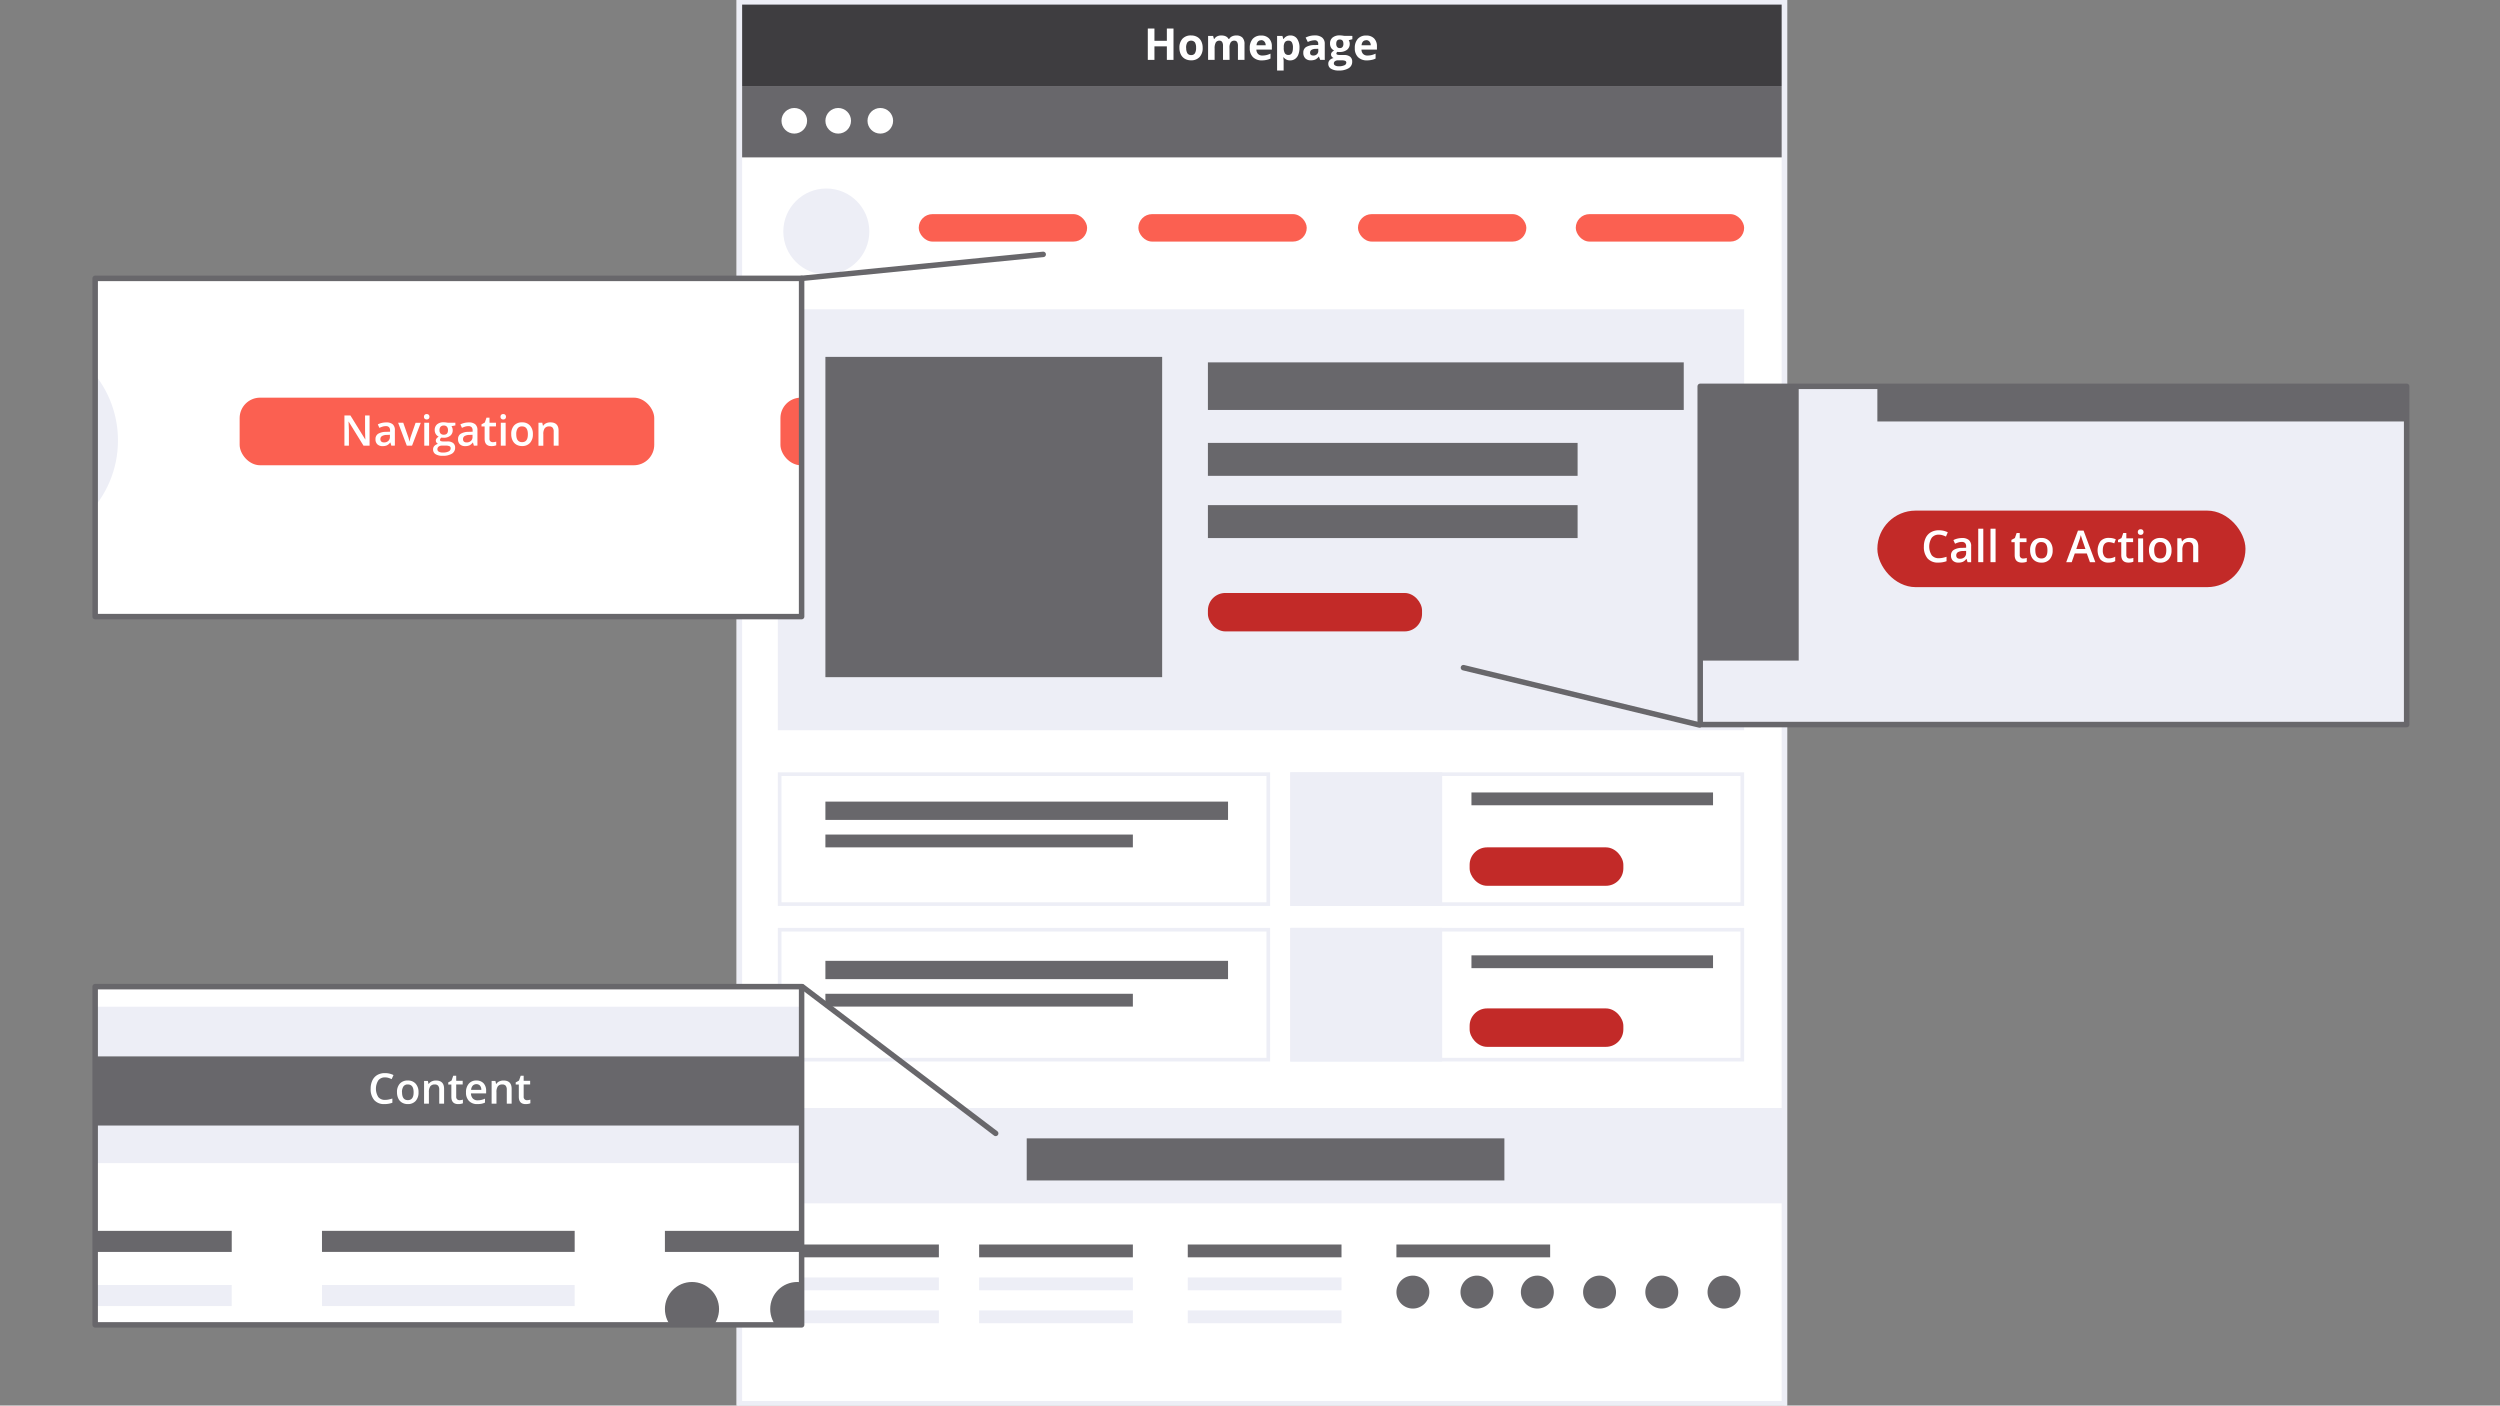 <svg viewBox="0 0 1366 768" xmlns="http://www.w3.org/2000/svg" xmlns:xlink="http://www.w3.org/1999/xlink"><rect x="0" y="0" width="1366" height="768" fill="#808080" stroke="none"/><clipPath id="a"><path d="m1013.14 1214.4h386v184.8h-386z"/></clipPath><clipPath id="b"><path d="m52 1358.1h386v184.8h-386z"/></clipPath><clipPath id="c"><path d="m402.5-.5h574v769h-574z"/></clipPath><clipPath id="d"><path d="m52 152.1h386v184.8h-386z"/></clipPath><clipPath id="e"><path d="m1299.33 1821.5h-1413.39v-1893.55l1265.73-201.26z"/></clipPath><clipPath id="f"><path d="m929 211.1h386v184.8h-386z"/></clipPath><clipPath id="g"><path d="m583.11-276h986.77v1322h-986.77z"/></clipPath><clipPath id="h"><path d="m52 539.1h386v184.8h-386z"/></clipPath><clipPath id="i"><path d="m-229.24-446h943.48v1264h-943.48z"/></clipPath><g clip-path="url(#a)"><path d="m671.29 681h852.42v1142h-852.42z" fill="#fff"/><path d="m675 683.23h844.99v68.31h-844.99z" fill="#3e3d40"/><g fill="#fff"><path d="m987 728.17v-25.45h5.39v21h10.32v4.46z"/><path d="m1019.09 728.17-1-2.65h-.14a7.74 7.74 0 0 1 -2.75 2.34 8.85 8.85 0 0 1 -3.7.66 6 6 0 0 1 -4.41-1.61 6.09 6.09 0 0 1 -1.61-4.55 5.14 5.14 0 0 1 2.16-4.57 12.56 12.56 0 0 1 6.54-1.63l3.37-.1v-.86c0-2-1-3-3-3a13.81 13.81 0 0 0 -5.49 1.41l-1.75-3.58a15.84 15.84 0 0 1 7.45-1.76 9.25 9.25 0 0 1 6 1.71 6.29 6.29 0 0 1 2.09 5.18v13zm-1.57-9-2 .07a6.59 6.59 0 0 0 -3.44.84 2.62 2.62 0 0 0 -1.14 2.33c0 1.5.86 2.24 2.58 2.24a4.07 4.07 0 0 0 2.95-1.06 3.69 3.69 0 0 0 1.1-2.82z"/><path d="m1046.22 728.17h-5.31v-11.37a5.56 5.56 0 0 0 -.74-3.16 2.74 2.74 0 0 0 -2.39-1 3.6 3.6 0 0 0 -3.22 1.49 9.24 9.24 0 0 0 -1 4.93v9.16h-5.31v-19.51h4.06l.71 2.49h.3a5.56 5.56 0 0 1 2.44-2.13 8.35 8.35 0 0 1 3.54-.72 6.8 6.8 0 0 1 5.15 1.83 7.34 7.34 0 0 1 1.76 5.3z"/><path d="m1057.85 728.52a6.32 6.32 0 0 1 -5.39-2.67 12.26 12.26 0 0 1 -2-7.38q0-4.79 2-7.45a6.45 6.45 0 0 1 5.49-2.67 6.36 6.36 0 0 1 5.6 2.85h.17a22.31 22.31 0 0 1 -.4-3.88v-6.23h5.33v27.08h-4.07l-1-2.53h-.23a6.05 6.05 0 0 1 -5.5 2.88zm1.86-4.23a3.58 3.58 0 0 0 3-1.19 6.84 6.84 0 0 0 1-4v-.57a7.89 7.89 0 0 0 -1-4.49 3.57 3.57 0 0 0 -3.14-1.36 3.12 3.12 0 0 0 -2.76 1.51 8.06 8.06 0 0 0 -1 4.37 7.63 7.63 0 0 0 1 4.31 3.24 3.24 0 0 0 2.9 1.42z"/><path d="m1074 703.68c0-1.73 1-2.59 2.89-2.59s2.89.86 2.89 2.59a2.5 2.5 0 0 1 -.72 1.92 3 3 0 0 1 -2.17.69c-1.89 0-2.89-.87-2.89-2.61zm5.54 24.49h-5.31v-19.46h5.31z"/><path d="m1103.08 728.17h-5.31v-11.37a5.48 5.48 0 0 0 -.75-3.16 2.72 2.72 0 0 0 -2.38-1 3.58 3.58 0 0 0 -3.22 1.49 9.24 9.24 0 0 0 -1 4.93v9.16h-5.31v-19.51h4.05l.72 2.49h.29a5.59 5.59 0 0 1 2.45-2.13 8.32 8.32 0 0 1 3.54-.72 6.81 6.81 0 0 1 5.15 1.83 7.39 7.39 0 0 1 1.76 5.3z"/><path d="m1125.47 708.71v2.7l-3 .78a5.3 5.3 0 0 1 .83 2.93 5.9 5.9 0 0 1 -2.18 4.88 9.51 9.51 0 0 1 -6.07 1.75l-1-.06-.79-.08a1.75 1.75 0 0 0 -.81 1.39c0 .76 1 1.15 2.92 1.15h3.31a7.59 7.59 0 0 1 4.88 1.37 4.92 4.92 0 0 1 1.68 4 6 6 0 0 1 -2.85 5.29c-1.89 1.25-4.62 1.88-8.17 1.88a11.27 11.27 0 0 1 -6.22-1.42 4.5 4.5 0 0 1 -2.15-4 4.17 4.17 0 0 1 1.1-2.94 6.15 6.15 0 0 1 3.22-1.68 3.7 3.7 0 0 1 -1.43-1.14 2.7 2.7 0 0 1 -.61-1.68 2.78 2.78 0 0 1 .64-1.86 7.54 7.54 0 0 1 1.87-1.45 5.26 5.26 0 0 1 -2.43-2.12 6.48 6.48 0 0 1 -.9-3.45 6.07 6.07 0 0 1 2.07-4.92 9 9 0 0 1 5.92-1.74 16.64 16.64 0 0 1 1.94.14c.75.1 1.23.17 1.44.22zm-15 22.21a1.93 1.93 0 0 0 1.06 1.72 5.75 5.75 0 0 0 3 .63 10.32 10.32 0 0 0 4.47-.79 2.38 2.38 0 0 0 1.62-2.14 1.51 1.51 0 0 0 -1-1.51 7.79 7.79 0 0 0 -3-.42h-2.75a4.13 4.13 0 0 0 -2.44.69 2.11 2.11 0 0 0 -.98 1.82zm1.94-15.84a4 4 0 0 0 .72 2.51 2.63 2.63 0 0 0 2.2.92 2.57 2.57 0 0 0 2.19-.92 4 4 0 0 0 .7-2.51q0-3.51-2.89-3.51t-2.94 3.51z"/><path d="m1139.36 728.52a6.46 6.46 0 0 1 -5.36-2.52h-.27q.27 2.43.27 2.82v7.88h-5.3v-28h4.3l.75 2.52h.24a6.16 6.16 0 0 1 5.52-2.88 6.31 6.31 0 0 1 5.4 2.66 12.36 12.36 0 0 1 1.94 7.39 14.61 14.61 0 0 1 -.91 5.42 7.61 7.61 0 0 1 -2.6 3.49 6.62 6.62 0 0 1 -3.98 1.22zm-1.57-15.93a3.38 3.38 0 0 0 -2.87 1.21 7 7 0 0 0 -.94 4v.57a8.21 8.21 0 0 0 .93 4.49 3.35 3.35 0 0 0 2.95 1.36q3.57 0 3.57-5.89a8.32 8.32 0 0 0 -.88-4.3 3 3 0 0 0 -2.76-1.44z"/><path d="m1163.59 728.17-1-2.65h-.14a7.68 7.68 0 0 1 -2.76 2.34 8.82 8.82 0 0 1 -3.7.66 6 6 0 0 1 -4.41-1.61 6.13 6.13 0 0 1 -1.61-4.55 5.12 5.12 0 0 1 2.17-4.57c1.44-1 3.62-1.53 6.53-1.63l3.38-.1v-.86c0-2-1-3-3-3a13.81 13.81 0 0 0 -5.48 1.41l-1.76-3.58a15.84 15.84 0 0 1 7.45-1.76 9.25 9.25 0 0 1 6 1.71 6.26 6.26 0 0 1 2.09 5.18v13zm-1.57-9-2 .07a6.6 6.6 0 0 0 -3.45.84 2.63 2.63 0 0 0 -1.13 2.33c0 1.5.86 2.24 2.57 2.24a4.06 4.06 0 0 0 3-1.06 3.7 3.7 0 0 0 1.11-2.82z"/><path d="m1189.69 708.71v2.7l-3 .78a5.31 5.31 0 0 1 .84 2.93 5.93 5.93 0 0 1 -2.18 4.88 9.51 9.51 0 0 1 -6.07 1.75l-1-.06-.78-.08a1.77 1.77 0 0 0 -.82 1.39c0 .76 1 1.15 2.93 1.15h3.3a7.55 7.55 0 0 1 4.88 1.37 4.92 4.92 0 0 1 1.68 4 6 6 0 0 1 -2.84 5.29q-2.85 1.88-8.17 1.88a11.25 11.25 0 0 1 -6.22-1.42 4.48 4.48 0 0 1 -2.15-4 4.16 4.16 0 0 1 1.09-2.94 6.18 6.18 0 0 1 3.22-1.68 3.67 3.67 0 0 1 -1.42-1.14 2.7 2.7 0 0 1 -.61-1.68 2.73 2.73 0 0 1 .63-1.83 7.66 7.66 0 0 1 1.86-1.45 5.19 5.19 0 0 1 -2.42-2.12 6.48 6.48 0 0 1 -.9-3.45 6.07 6.07 0 0 1 2.07-4.92 9 9 0 0 1 5.92-1.74 16.79 16.79 0 0 1 1.94.14c.75.1 1.22.17 1.43.22zm-15 22.21a1.92 1.92 0 0 0 1 1.72 5.8 5.8 0 0 0 3 .63 10.34 10.34 0 0 0 4.48-.79 2.38 2.38 0 0 0 1.62-2.14 1.51 1.51 0 0 0 -1-1.51 7.83 7.83 0 0 0 -3-.42h-2.75a4.19 4.19 0 0 0 -2.45.69 2.13 2.13 0 0 0 -.92 1.82zm1.93-15.84a3.93 3.93 0 0 0 .73 2.51 2.63 2.63 0 0 0 2.2.92 2.58 2.58 0 0 0 2.19-.92 4.11 4.11 0 0 0 .7-2.51c0-2.34-1-3.51-2.89-3.51s-2.95 1.17-2.95 3.51z"/><path d="m1201.7 728.52a10.07 10.07 0 0 1 -7.35-2.6c-1.76-1.73-2.64-4.17-2.64-7.34s.81-5.78 2.44-7.56a8.72 8.72 0 0 1 6.77-2.67 8.56 8.56 0 0 1 6.42 2.35 8.88 8.88 0 0 1 2.29 6.49v2.57h-12.54a5 5 0 0 0 1.34 3.53 4.68 4.68 0 0 0 3.51 1.28 14.9 14.9 0 0 0 3.33-.37 16.18 16.18 0 0 0 3.27-1.17v4.11a12.82 12.82 0 0 1 -3 1 19.13 19.13 0 0 1 -3.84.38zm-.75-16.4a3.38 3.38 0 0 0 -2.65 1.07 5 5 0 0 0 -1.09 3h7.45a4.49 4.49 0 0 0 -1-3 3.48 3.48 0 0 0 -2.66-1.07z"/></g><path d="m675 751.54h844.99v57.92h-844.99z" fill="#68676b"/><path d="m1520.71 684v1136h-846.42v-1136zm3-3h-852.42v1142h852.42z" fill="#edeef6"/></g><path d="m1013.14 1214.4h386v184.8h-386z" fill="none" stroke="#68676b" stroke-linecap="round" stroke-linejoin="round" stroke-width="3"/><g clip-path="url(#b)"><path d="m13.13 623.38h794.66v1064.62h-794.66z" fill="#fff"/><path d="m16.59 625.46h787.74v63.68h-787.74z" fill="#3e3d40"/><g fill="#fff"><path d="m307.46 667.35v-23.72h5v19.57h9.62v4.15z"/><path d="m337.36 667.35-1-2.46h-.13a7.32 7.32 0 0 1 -2.57 2.18 8.4 8.4 0 0 1 -3.45.61 5.55 5.55 0 0 1 -4.11-1.5 5.72 5.72 0 0 1 -1.5-4.25 4.79 4.79 0 0 1 2-4.26 11.79 11.79 0 0 1 6.09-1.51l3.15-.1v-.79q0-2.76-2.82-2.76a13 13 0 0 0 -5.12 1.31l-1.63-3.34a14.74 14.74 0 0 1 6.94-1.64 8.67 8.67 0 0 1 5.6 1.59 5.87 5.87 0 0 1 1.94 4.84v12.08zm-1.46-8.35h-1.9a6.26 6.26 0 0 0 -3.21.78 2.46 2.46 0 0 0 -1 2.18c0 1.39.8 2.09 2.4 2.09a3.82 3.82 0 0 0 2.75-1 3.51 3.51 0 0 0 1-2.63z"/><path d="m362.65 667.35h-4.95v-10.59a5.16 5.16 0 0 0 -.69-3 2.56 2.56 0 0 0 -2.23-1 3.34 3.34 0 0 0 -3 1.39 8.57 8.57 0 0 0 -.92 4.6v8.53h-4.95v-18.07h3.78l.66 2.32h.28a5.24 5.24 0 0 1 2.28-2 7.75 7.75 0 0 1 3.3-.68 6.3 6.3 0 0 1 4.8 1.72 6.87 6.87 0 0 1 1.64 4.94z"/><path d="m373.49 667.68a5.88 5.88 0 0 1 -5-2.49 13.88 13.88 0 0 1 0-13.83 6 6 0 0 1 5.12-2.49 5.92 5.92 0 0 1 5.22 2.66h.17a20.94 20.94 0 0 1 -.37-3.61v-5.81h5v25.24h-3.8l-1-2.35h-.21a5.67 5.67 0 0 1 -5.13 2.68zm1.73-3.95a3.35 3.35 0 0 0 2.79-1.1 6.37 6.37 0 0 0 1-3.75v-.53a7.44 7.44 0 0 0 -.9-4.19 3.34 3.34 0 0 0 -2.93-1.26 2.89 2.89 0 0 0 -2.57 1.4 7.52 7.52 0 0 0 -.91 4.08 7.09 7.09 0 0 0 .92 4 3 3 0 0 0 2.6 1.35z"/><path d="m388.56 644.53c0-1.62.9-2.42 2.69-2.42s2.7.8 2.7 2.42a2.37 2.37 0 0 1 -.68 1.79 2.82 2.82 0 0 1 -2 .64c-1.81.04-2.71-.81-2.71-2.43zm5.16 22.82h-5v-18.14h5z"/><path d="m415.65 667.35h-4.94v-10.59a5.16 5.16 0 0 0 -.7-3 2.56 2.56 0 0 0 -2.22-1 3.34 3.34 0 0 0 -3 1.39 8.67 8.67 0 0 0 -.92 4.6v8.53h-4.95v-18.07h3.78l.67 2.32h.27a5.24 5.24 0 0 1 2.28-2 7.75 7.75 0 0 1 3.3-.68 6.3 6.3 0 0 1 4.8 1.72 6.82 6.82 0 0 1 1.64 4.94z"/><path d="m436.53 649.21v2.52l-2.84.73a4.94 4.94 0 0 1 .78 2.72 5.54 5.54 0 0 1 -2 4.56 8.89 8.89 0 0 1 -5.66 1.63h-.89l-.73-.08a1.63 1.63 0 0 0 -.76 1.29c0 .72.91 1.07 2.72 1.07h3.09a7 7 0 0 1 4.55 1.29 4.58 4.58 0 0 1 1.56 3.76 5.57 5.57 0 0 1 -2.65 4.93q-2.66 1.75-7.62 1.75a10.57 10.57 0 0 1 -5.8-1.32 4.21 4.21 0 0 1 -2-3.71 3.89 3.89 0 0 1 1-2.74 5.8 5.8 0 0 1 3-1.57 3.35 3.35 0 0 1 -1.33-1.06 2.62 2.62 0 0 1 0-3.3 6.82 6.82 0 0 1 1.74-1.35 4.82 4.82 0 0 1 -2.26-2 6 6 0 0 1 -.84-3.21 5.68 5.68 0 0 1 1.93-4.59 8.32 8.32 0 0 1 5.52-1.63 14.55 14.55 0 0 1 1.81.14c.69.09 1.14.16 1.34.2zm-14 20.71a1.79 1.79 0 0 0 1 1.6 5.4 5.4 0 0 0 2.75.59 9.81 9.81 0 0 0 4.17-.73 2.23 2.23 0 0 0 1.51-2 1.42 1.42 0 0 0 -.89-1.41 7.3 7.3 0 0 0 -2.76-.39h-2.56a3.86 3.86 0 0 0 -2.28.64 2 2 0 0 0 -.94 1.7zm1.8-14.77a3.68 3.68 0 0 0 .68 2.34 2.44 2.44 0 0 0 2.05.86 2.39 2.39 0 0 0 2-.86 3.74 3.74 0 0 0 .65-2.34c0-2.18-.9-3.28-2.69-3.28s-2.69 1.13-2.69 3.28z"/><path d="m449.48 667.68a6 6 0 0 1 -5-2.32h-.26c.17 1.51.26 2.39.26 2.62v7.35h-5v-26.12h4l.7 2.36h.23a5.71 5.71 0 0 1 5.14-2.7 5.88 5.88 0 0 1 5 2.49 11.47 11.47 0 0 1 1.82 6.89 13.58 13.58 0 0 1 -.86 5 7.07 7.07 0 0 1 -2.42 3.26 6.26 6.26 0 0 1 -3.61 1.17zm-1.48-14.85a3.14 3.14 0 0 0 -2.68 1.13 6.47 6.47 0 0 0 -.87 3.72v.54a7.69 7.69 0 0 0 .86 4.18 3.09 3.09 0 0 0 2.75 1.27q3.33 0 3.33-5.48a7.79 7.79 0 0 0 -.82-4 2.8 2.8 0 0 0 -2.57-1.36z"/><path d="m472.06 667.35-.95-2.46h-.11a7.35 7.35 0 0 1 -2.58 2.18 8.38 8.38 0 0 1 -3.44.61 5.58 5.58 0 0 1 -4.12-1.5 5.72 5.72 0 0 1 -1.5-4.25 4.82 4.82 0 0 1 2-4.26 11.8 11.8 0 0 1 6.1-1.51l3.14-.1v-.79q0-2.76-2.82-2.76a13 13 0 0 0 -5.11 1.31l-1.67-3.34a14.77 14.77 0 0 1 6.94-1.64 8.65 8.65 0 0 1 5.6 1.59 5.87 5.87 0 0 1 1.95 4.84v12.08zm-1.46-8.35-1.91.06a6.23 6.23 0 0 0 -3.21.78 2.44 2.44 0 0 0 -1.06 2.18c0 1.39.8 2.09 2.4 2.09a3.79 3.79 0 0 0 2.75-1 3.47 3.47 0 0 0 1-2.63z"/><path d="m496.4 649.21v2.52l-2.84.73a4.94 4.94 0 0 1 .78 2.72 5.52 5.52 0 0 1 -2 4.56 8.86 8.86 0 0 1 -5.65 1.63h-.89l-.73-.08a1.65 1.65 0 0 0 -.77 1.29c0 .72.91 1.07 2.73 1.07h3.08a7 7 0 0 1 4.55 1.29 4.56 4.56 0 0 1 1.57 3.76 5.58 5.58 0 0 1 -2.66 4.93q-2.64 1.75-7.61 1.75a10.55 10.55 0 0 1 -5.8-1.32 4.2 4.2 0 0 1 -2-3.71 3.9 3.9 0 0 1 1-2.74 5.8 5.8 0 0 1 3-1.57 3.35 3.35 0 0 1 -1.33-1.06 2.62 2.62 0 0 1 0-3.3 6.82 6.82 0 0 1 1.74-1.35 4.85 4.85 0 0 1 -2.27-2 6.09 6.09 0 0 1 -.83-3.21 5.65 5.65 0 0 1 1.93-4.59 8.27 8.27 0 0 1 5.51-1.63 14.41 14.41 0 0 1 1.81.14c.7.09 1.15.16 1.34.2zm-14 20.71a1.77 1.77 0 0 0 1 1.6 5.38 5.38 0 0 0 2.75.59 9.87 9.87 0 0 0 4.17-.73 2.25 2.25 0 0 0 1.51-2 1.41 1.41 0 0 0 -.9-1.41 7.25 7.25 0 0 0 -2.75-.39h-2.57a3.88 3.88 0 0 0 -2.28.64 2 2 0 0 0 -.93 1.7zm1.8-14.77a3.68 3.68 0 0 0 .67 2.34 2.45 2.45 0 0 0 2.05.86 2.41 2.41 0 0 0 2.05-.86 3.8 3.8 0 0 0 .65-2.34c0-2.18-.9-3.28-2.7-3.28s-2.72 1.13-2.72 3.28z"/><path d="m507.59 667.68a9.35 9.35 0 0 1 -6.84-2.42 9.13 9.13 0 0 1 -2.47-6.85q0-4.56 2.28-7a8.11 8.11 0 0 1 6.3-2.49 8 8 0 0 1 6 2.19 8.29 8.29 0 0 1 2.14 6.06v2.4h-11.7a4.79 4.79 0 0 0 1.25 3.29 4.39 4.39 0 0 0 3.28 1.18 13.45 13.45 0 0 0 3.1-.34 15.56 15.56 0 0 0 3.05-1.08v3.83a11.71 11.71 0 0 1 -2.78 1 17.46 17.46 0 0 1 -3.61.23zm-.69-15.29a3.16 3.16 0 0 0 -2.47 1 4.56 4.56 0 0 0 -1 2.83h6.94a4.11 4.11 0 0 0 -1-2.83 3.25 3.25 0 0 0 -2.47-1z"/></g><path d="m16.59 689.14h787.74v53.99h-787.74z" fill="#68676b"/><circle cx="56.74" cy="715.44" fill="#fff" r="9.69"/><circle cx="89.96" cy="715.44" fill="#fff" r="9.69"/><circle cx="121.8" cy="715.44" fill="#fff" r="9.69"/><path d="m804.78 626.38v1058.62h-788.65v-1058.62zm3-3h-794.65v1064.62h794.65z" fill="#edeef6"/></g><path d="m52 1358.1h386v184.8h-386z" fill="none" stroke="#68676b" stroke-linecap="round" stroke-linejoin="round" stroke-width="3"/><g clip-path="url(#c)"><path d="m402.5-.5h574v769h-574z" fill="#fff"/><path d="m405 1h569v46h-569z" fill="#3e3d40"/><g fill="#fff"><path d="m641.2 32.72h-3.63v-7.39h-6.78v7.39h-3.63v-17.13h3.63v6.71h6.78v-6.71h3.63z"/><path d="m657.14 26.15a7 7 0 0 1 -1.68 5 6.1 6.1 0 0 1 -4.7 1.81 6.58 6.58 0 0 1 -3.33-.83 5.54 5.54 0 0 1 -2.22-2.37 8.06 8.06 0 0 1 -.77-3.61 7 7 0 0 1 1.68-5 6.12 6.12 0 0 1 4.71-1.78 6.58 6.58 0 0 1 3.33.82 5.41 5.41 0 0 1 2.21 2.35 7.83 7.83 0 0 1 .77 3.61zm-9 0a5.54 5.54 0 0 0 .63 2.94 2.3 2.3 0 0 0 2.08 1 2.25 2.25 0 0 0 2.06-1 5.58 5.58 0 0 0 .63-3 5.44 5.44 0 0 0 -.63-2.92 2.7 2.7 0 0 0 -4.14 0 5.45 5.45 0 0 0 -.68 2.98z"/><path d="m671.83 32.72h-3.58v-7.65a3.84 3.84 0 0 0 -.47-2.13 1.68 1.68 0 0 0 -1.49-.71 2.18 2.18 0 0 0 -2 1 6.67 6.67 0 0 0 -.62 3.32v6.16h-3.57v-13.09h2.73l.48 1.68h.2a3.67 3.67 0 0 1 1.49-1.42 5 5 0 0 1 2.29-.5c2 0 3.29.64 4 1.92h.32a3.51 3.51 0 0 1 1.55-1.42 5.09 5.09 0 0 1 2.31-.5 4.57 4.57 0 0 1 3.37 1.14 5 5 0 0 1 1.16 3.66v8.54h-3.59v-7.65a3.93 3.93 0 0 0 -.47-2.13 1.69 1.69 0 0 0 -1.5-.71 2.24 2.24 0 0 0 -2 .94 5.29 5.29 0 0 0 -.65 3z"/><path d="m689.59 33a6.73 6.73 0 0 1 -4.94-1.75 6.59 6.59 0 0 1 -1.78-4.94 7.32 7.32 0 0 1 1.64-5.1 5.87 5.87 0 0 1 4.56-1.79 5.74 5.74 0 0 1 4.32 1.58 6 6 0 0 1 1.55 4.37v1.73h-8.45a3.45 3.45 0 0 0 .9 2.38 3.17 3.17 0 0 0 2.37.86 10.11 10.11 0 0 0 2.24-.25 11.67 11.67 0 0 0 2.2-.78v2.69a8.47 8.47 0 0 1 -2 .7 12.9 12.9 0 0 1 -2.61.3zm-.5-11a2.26 2.26 0 0 0 -1.78.72 3.31 3.31 0 0 0 -.74 2h5a3 3 0 0 0 -.7-2 2.32 2.32 0 0 0 -1.78-.8z"/><path d="m705 33a4.33 4.33 0 0 1 -3.62-1.68h-.19c.13 1.1.19 1.73.19 1.9v5.31h-3.58v-18.91h2.91l.5 1.7h.17a4.11 4.11 0 0 1 3.71-1.94 4.25 4.25 0 0 1 3.64 1.79 8.3 8.3 0 0 1 1.31 5 9.8 9.8 0 0 1 -.62 3.64 5.12 5.12 0 0 1 -1.75 2.36 4.49 4.49 0 0 1 -2.67.83zm-1-10.77a2.27 2.27 0 0 0 -1.93.82 4.6 4.6 0 0 0 -.63 2.69v.38a5.62 5.62 0 0 0 .62 3 2.24 2.24 0 0 0 2 .91q2.4 0 2.4-4a5.61 5.61 0 0 0 -.59-2.9 2 2 0 0 0 -1.87-.9z"/><path d="m721.35 32.72-.69-1.78h-.09a5.4 5.4 0 0 1 -1.86 1.58 6.07 6.07 0 0 1 -2.49.44 4 4 0 0 1 -3-1.08 4.15 4.15 0 0 1 -1.09-3.07 3.47 3.47 0 0 1 1.46-3.08 8.48 8.48 0 0 1 4.4-1.09l2.28-.07v-.57a1.78 1.78 0 0 0 -2-2 9.31 9.31 0 0 0 -3.69.95l-1.19-2.41a10.66 10.66 0 0 1 5-1.19 6.21 6.21 0 0 1 4 1.15 4.24 4.24 0 0 1 1.46 3.5v8.73zm-1.05-6.07-1.39.05a4.48 4.48 0 0 0 -2.32.56 1.79 1.79 0 0 0 -.76 1.57c0 1 .58 1.51 1.74 1.51a2.72 2.72 0 0 0 2-.71 2.51 2.51 0 0 0 .75-1.9z"/><path d="m738.93 19.62v1.82l-2 .52a3.64 3.64 0 0 1 .56 2 4 4 0 0 1 -1.49 3.26 6.33 6.33 0 0 1 -4.08 1.18h-.65l-.53-.06a1.23 1.23 0 0 0 -.55.94c0 .52.66.78 2 .78h2.23a5.08 5.08 0 0 1 3.29.92 3.32 3.32 0 0 1 1.13 2.72 4 4 0 0 1 -1.92 3.56 9.92 9.92 0 0 1 -5.5 1.27 7.57 7.57 0 0 1 -4.19-1 3 3 0 0 1 -1.45-2.67 2.81 2.81 0 0 1 .74-2 4.1 4.1 0 0 1 2.17-1.14 2.35 2.35 0 0 1 -1-.77 1.77 1.77 0 0 1 -.41-1.13 1.83 1.83 0 0 1 .43-1.25 5.06 5.06 0 0 1 1.26-1 3.45 3.45 0 0 1 -1.64-1.43 4.36 4.36 0 0 1 -.6-2.32 4.07 4.07 0 0 1 1.39-3.31 6 6 0 0 1 4-1.17 11.21 11.21 0 0 1 1.3.09l1 .15zm-10.11 15a1.27 1.27 0 0 0 .71 1.16 3.78 3.78 0 0 0 2 .43 7 7 0 0 0 3-.53 1.6 1.6 0 0 0 1.09-1.44 1 1 0 0 0 -.64-1 5.22 5.22 0 0 0 -2-.28h-1.86a2.78 2.78 0 0 0 -1.64.46 1.43 1.43 0 0 0 -.66 1.15zm1.3-10.66a2.71 2.71 0 0 0 .48 1.69 1.79 1.79 0 0 0 1.49.62 1.73 1.73 0 0 0 1.47-.62 2.71 2.71 0 0 0 .47-1.69c0-1.58-.65-2.37-1.94-2.37s-1.97.74-1.97 2.32z"/><path d="m747 33a6.75 6.75 0 0 1 -4.95-1.75 6.59 6.59 0 0 1 -1.78-4.94 7.28 7.28 0 0 1 1.65-5.1 5.83 5.83 0 0 1 4.55-1.79 5.74 5.74 0 0 1 4.34 1.58 6 6 0 0 1 1.55 4.37v1.73h-8.45a3.45 3.45 0 0 0 .9 2.38 3.19 3.19 0 0 0 2.37.86 10.11 10.11 0 0 0 2.24-.25 11.43 11.43 0 0 0 2.2-.78v2.69a8.31 8.31 0 0 1 -2 .7 12.79 12.79 0 0 1 -2.62.3zm-.51-11a2.26 2.26 0 0 0 -1.78.72 3.31 3.31 0 0 0 -.74 2h5a3 3 0 0 0 -.69-2 2.36 2.36 0 0 0 -1.77-.8z"/></g><path d="m405 47h569v39h-569z" fill="#68676b"/><circle cx="434" cy="66" fill="#fff" r="7"/><circle cx="458" cy="66" fill="#fff" r="7"/><circle cx="481" cy="66" fill="#fff" r="7"/><circle cx="451.5" cy="126.5" fill="#edeef6" r="23.5"/><rect fill="#fb6051" height="15" rx="7.5" width="92" x="502" y="117"/><rect fill="#fb6051" height="15" rx="7.5" width="92" x="622" y="117"/><rect fill="#fb6051" height="15" rx="7.5" width="92" x="742" y="117"/><rect fill="#fb6051" height="15" rx="7.5" width="92" x="861" y="117"/><path d="m425 169h528v230h-528z" fill="#edeef6"/><path d="m451 195h184v175h-184z" fill="#68676b"/><path d="m660 198h260v26h-260z" fill="#68676b"/><path d="m660 242h202v18h-202z" fill="#68676b"/><path d="m660 276h202v18h-202z" fill="#68676b"/><rect fill="#c22a28" height="21" rx="9.53" width="117" x="660" y="324"/><path d="m692 424v69h-265v-69zm2-2h-269v73h269z" fill="#edeef6"/><path d="m451 438h220v10h-220z" fill="#68676b"/><path d="m451 456h168v7h-168z" fill="#68676b"/><path d="m692 509v69h-265v-69zm2-2h-269v73h269z" fill="#edeef6"/><path d="m451 525h220v10h-220z" fill="#68676b"/><path d="m451 543h168v7h-168z" fill="#68676b"/><path d="m951 424v69h-244v-69zm2-2h-248v73h248z" fill="#edeef6"/><path d="m705 422h83v73h-83z" fill="#edeef6"/><path d="m804 433h132v7h-132z" fill="#68676b"/><rect fill="#c22a28" height="21" rx="9.53" width="84" x="803" y="463"/><path d="m951 509v69h-244v-69zm2-2h-248v73h248z" fill="#edeef6"/><path d="m705 507h83v73h-83z" fill="#edeef6"/><path d="m804 522h132v7h-132z" fill="#68676b"/><rect fill="#c22a28" height="21" rx="9.53" width="84" x="803" y="551"/><path d="m429 680h84v7h-84z" fill="#68676b"/><path d="m429 698h84v7h-84z" fill="#edeef6"/><path d="m429 716h84v7h-84z" fill="#edeef6"/><path d="m535 680h84v7h-84z" fill="#68676b"/><path d="m535 698h84v7h-84z" fill="#edeef6"/><path d="m535 716h84v7h-84z" fill="#edeef6"/><path d="m649 680h84v7h-84z" fill="#68676b"/><path d="m649 698h84v7h-84z" fill="#edeef6"/><path d="m649 716h84v7h-84z" fill="#edeef6"/><path d="m763 680h84v7h-84z" fill="#68676b"/><circle cx="772" cy="706" fill="#68676b" r="9"/><circle cx="807" cy="706" fill="#68676b" r="9"/><circle cx="840" cy="706" fill="#68676b" r="9"/><circle cx="874" cy="706" fill="#68676b" r="9"/><circle cx="908" cy="706" fill="#68676b" r="9"/><circle cx="942" cy="706" fill="#68676b" r="9"/><path d="m403.5 605.5h571v52h-571z" fill="#edeef6"/><path d="m561 622h261v23h-261z" fill="#68676b"/><path d="m403.5 606h572v163h-572z" fill="none" stroke="#edeef6" stroke-miterlimit="10"/><path d="m973.5 2.5v763h-568v-763zm3-3h-574v769h574z" fill="#edeef6"/></g><g clip-path="url(#d)"><g clip-path="url(#e)"><path d="m-114.06-72.05h1413.39v1893.55h-1413.39z" fill="#fff"/><path d="m-107.9-68.36h1401.08v113.27h-1401.08z" fill="#3e3d40"/><g fill="#fff"><path d="m473.69 9.76h-8.91v-18.21h-16.71v18.21h-8.95v-42.19h8.95v16.53h16.71v-16.53h8.91z"/><path d="m513-6.43q0 7.88-4.15 12.32t-11.57 4.44a16.27 16.27 0 0 1 -8.2-2 13.6 13.6 0 0 1 -5.45-5.85 19.59 19.59 0 0 1 -1.91-8.88q0-7.9 4.13-12.3t11.6-4.38a16.26 16.26 0 0 1 8.2 2 13.53 13.53 0 0 1 5.45 5.8 19.44 19.44 0 0 1 1.9 8.85zm-22.3 0q0 4.78 1.57 7.24a5.62 5.62 0 0 0 5.12 2.45 5.53 5.53 0 0 0 5.03-2.44q1.58-2.43 1.58-7.25c0-3.2-.52-5.59-1.56-7.19a5.64 5.64 0 0 0 -5.14-2.38 5.61 5.61 0 0 0 -5.08 2.38q-1.56 2.36-1.56 7.19z"/><path d="m549.12 9.76h-8.8v-18.85a9.44 9.44 0 0 0 -1.17-5.23 4.1 4.1 0 0 0 -3.68-1.75 5.33 5.33 0 0 0 -4.9 2.48q-1.57 2.49-1.57 8.17v15.18h-8.8v-32.27h6.8l1.18 4.13h.49a9 9 0 0 1 3.75-3.48 12.31 12.31 0 0 1 5.58-1.25q7.25 0 9.81 4.73h.78a8.76 8.76 0 0 1 3.82-3.49 12.76 12.76 0 0 1 5.7-1.24c3.66 0 6.42.94 8.3 2.81s2.81 4.88 2.81 9v21h-8.82v-18.79a9.44 9.44 0 0 0 -1.17-5.23 4.08 4.08 0 0 0 -3.67-1.75 5.5 5.5 0 0 0 -4.84 2.31q-1.61 2.31-1.6 7.33z"/><path d="m592.87 10.33q-7.8 0-12.18-4.3t-4.39-12.17q0-8.12 4.06-12.54t11.21-4.43q6.84 0 10.65 3.89t3.78 10.77v4.27h-20.8a8.53 8.53 0 0 0 2.22 5.86 7.84 7.84 0 0 0 5.83 2.1 24.43 24.43 0 0 0 5.51-.6 27.86 27.86 0 0 0 5.43-1.94v6.81a20.93 20.93 0 0 1 -4.94 1.72 31.43 31.43 0 0 1 -6.38.56zm-1.24-27.18a5.6 5.6 0 0 0 -4.39 1.77 8.28 8.28 0 0 0 -1.82 5h12.35a7.36 7.36 0 0 0 -1.7-5 5.78 5.78 0 0 0 -4.44-1.77z"/><path d="m630.9 10.33a10.71 10.71 0 0 1 -8.9-4.12h-.46c.31 2.69.46 4.25.46 4.67v13.12h-8.8v-46.51h7.16l1.24 4.19h.4a10.19 10.19 0 0 1 9.15-4.79 10.46 10.46 0 0 1 8.94 4.41c2.16 2.95 3.24 7 3.24 12.27a24.2 24.2 0 0 1 -1.52 9 12.63 12.63 0 0 1 -4.31 5.8 11 11 0 0 1 -6.6 1.96zm-2.6-26.4a5.57 5.57 0 0 0 -4.76 2q-1.5 2-1.56 6.63v1q.02 5.14 1.55 7.44a5.49 5.49 0 0 0 4.89 2.26q5.91 0 5.91-9.76c0-3.17-.48-5.55-1.46-7.14a5 5 0 0 0 -4.57-2.43z"/><path d="m671.06 9.76-1.7-4.39h-.23a12.9 12.9 0 0 1 -4.57 3.88 14.8 14.8 0 0 1 -6.13 1.08 9.92 9.92 0 0 1 -7.32-2.65q-2.67-2.68-2.67-7.56c0-3.43 1.2-5.95 3.59-7.58s6-2.52 10.84-2.7l5.6-.17v-1.41c0-3.27-1.68-4.91-5-4.91a22.84 22.84 0 0 0 -9.09 2.34l-2.92-5.94a26.17 26.17 0 0 1 12.35-2.92q6.5 0 10 2.83t3.46 8.6v21.5zm-2.59-14.95-3.41.11a10.88 10.88 0 0 0 -5.71 1.39 4.35 4.35 0 0 0 -1.88 3.87c0 2.48 1.43 3.72 4.27 3.72a6.81 6.81 0 0 0 4.9-1.76 6.2 6.2 0 0 0 1.83-4.68z"/><path d="m714.35-22.51v4.51l-5.05 1.3a8.79 8.79 0 0 1 1.38 4.84 9.78 9.78 0 0 1 -3.62 8.1q-3.62 2.9-10 2.9l-1.64-.14-1.3-.14a2.94 2.94 0 0 0 -1.36 2.31c0 1.26 1.62 1.9 4.85 1.9h5.48q5.31 0 8.1 2.28c1.86 1.52 2.78 3.75 2.78 6.69a10 10 0 0 1 -4.71 8.78q-4.72 3.11-13.55 3.11-6.71.07-10.32-2.33a7.48 7.48 0 0 1 -3.56-6.6 6.87 6.87 0 0 1 1.82-4.88 10.32 10.32 0 0 1 5.35-2.79 5.8 5.8 0 0 1 -2.36-1.89 4.43 4.43 0 0 1 -1-2.78 4.5 4.5 0 0 1 1.07-3.08 12.59 12.59 0 0 1 3.08-2.41 8.63 8.63 0 0 1 -4-3.52 10.7 10.7 0 0 1 -1.49-5.71 10.09 10.09 0 0 1 3.44-8.17q3.43-2.88 9.81-2.88a25.59 25.59 0 0 1 3.21.24c1.25.17 2 .29 2.38.36zm-24.9 36.82a3.18 3.18 0 0 0 1.74 2.86 9.66 9.66 0 0 0 4.89 1 17.26 17.26 0 0 0 7.42-1.3c1.79-.86 2.68-2.05 2.68-3.55a2.52 2.52 0 0 0 -1.58-2.51 13.08 13.08 0 0 0 -4.91-.69h-4.56a6.87 6.87 0 0 0 -4 1.14 3.5 3.5 0 0 0 -1.68 3.05zm3.2-26.25a6.54 6.54 0 0 0 1.2 4.15 4.33 4.33 0 0 0 3.65 1.53 4.25 4.25 0 0 0 3.63-1.53 6.73 6.73 0 0 0 1.16-4.15q0-5.83-4.79-5.83c-3.24 0-4.85 1.94-4.85 5.83z"/><path d="m734.26 10.33c-5.2 0-9.25-1.43-12.18-4.3s-4.38-6.92-4.38-12.17q0-8.12 4-12.54t11.3-4.43q6.84 0 10.65 3.89t3.81 10.77v4.27h-20.85a8.53 8.53 0 0 0 2.22 5.86 7.84 7.84 0 0 0 5.83 2.1 24.36 24.36 0 0 0 5.51-.6 27.63 27.63 0 0 0 5.43-1.94v6.81a20.78 20.78 0 0 1 -4.94 1.72 31.43 31.43 0 0 1 -6.4.56zm-1.26-27.18a5.6 5.6 0 0 0 -4.39 1.77 8.28 8.28 0 0 0 -1.82 5h12.35a7.31 7.31 0 0 0 -1.7-5 5.76 5.76 0 0 0 -4.44-1.77z"/></g><path d="m-107.9 44.91h1401.08v96.03h-1401.08z" fill="#68676b"/><circle cx="22.6" cy="91.7" fill="#fff" r="17.24"/><circle cx="79.23" cy="91.7" fill="#fff" r="17.24"/><circle cx="6.59" cy="240.67" fill="#edeef6" r="57.87"/><rect fill="#fb6051" height="36.94" rx="11.18" width="226.54" x="130.94" y="217.28"/><rect fill="#fb6051" height="36.94" rx="11.18" width="226.54" x="426.43" y="217.28"/><rect fill="#c22a28" height="36.94" rx="7.5" width="226.54" x="721.91" y="217.28"/><rect fill="#c22a28" height="36.94" rx="7.5" width="226.54" x="1014.93" y="217.28"/><path d="m-58.66 345.32h1300.12v566.34h-1300.12z" fill="#edeef6"/><path d="m5.36 409.34h453.07v430.91h-453.07z" fill="#68676b"/><path d="m520 416.73h640.21v64.02h-640.21z" fill="#68676b"/><path d="m520 525.07h497.4v44.32h-497.4z" fill="#68676b"/><path d="m520 608.79h497.4v44.32h-497.4z" fill="#68676b"/><rect fill="#c22a28" height="51.71" rx="9.53" width="288.1" x="520" y="726.98"/><path d="m1296.33-69v1887.5h-1407.39v-1887.5zm3-3h-1413.39v1893.5h1413.39z" fill="#edeef6"/></g><g fill="#fff"><path d="m201.94 243.53h-3.31l-8.12-13.15h-.09l.06.73c.1 1.4.16 2.68.16 3.84v8.58h-2.45v-16.53h3.27l8.1 13.09h.07q0-.26-.09-1.89c0-1.09-.07-1.94-.07-2.55v-8.65h2.47z"/><path d="m213.84 243.53-.54-1.73h-.09a5.12 5.12 0 0 1 -1.81 1.55 5.86 5.86 0 0 1 -2.35.41 4 4 0 0 1 -2.88-1 3.73 3.73 0 0 1 -1-2.82 3.32 3.32 0 0 1 1.43-2.91 8.35 8.35 0 0 1 4.37-1.07l2.16-.07v-.67a2.56 2.56 0 0 0 -.56-1.79 2.29 2.29 0 0 0 -1.73-.59 5.9 5.9 0 0 0 -1.84.28 14 14 0 0 0 -1.7.67l-.86-1.9a9.67 9.67 0 0 1 2.23-.81 10.54 10.54 0 0 1 2.28-.27 5.37 5.37 0 0 1 3.6 1 4.06 4.06 0 0 1 1.21 3.26v8.41zm-4-1.8a3.26 3.26 0 0 0 2.32-.81 2.9 2.9 0 0 0 .88-2.26v-1.09l-1.61.07a5.32 5.32 0 0 0 -2.72.63 1.9 1.9 0 0 0 -.86 1.71 1.67 1.67 0 0 0 .5 1.29 2.16 2.16 0 0 0 1.53.46z"/><path d="m222.28 243.53-4.74-12.53h2.8l2.54 7.27a14.14 14.14 0 0 1 .79 2.95h.09a20.07 20.07 0 0 1 .79-2.95l2.54-7.27h2.83l-4.77 12.49z"/><path d="m231.66 227.73a1.45 1.45 0 0 1 .39-1.09 1.5 1.5 0 0 1 1.11-.39 1.47 1.47 0 0 1 1.09.39 1.45 1.45 0 0 1 .39 1.09 1.44 1.44 0 0 1 -.39 1.07 1.47 1.47 0 0 1 -1.09.39 1.5 1.5 0 0 1 -1.11-.39 1.44 1.44 0 0 1 -.39-1.07zm2.81 15.8h-2.65v-12.53h2.65z"/><path d="m248.81 231v1.46l-2.13.4a3 3 0 0 1 .48 1 3.76 3.76 0 0 1 .2 1.22 3.72 3.72 0 0 1 -1.34 3 5.55 5.55 0 0 1 -3.67 1.11 5.89 5.89 0 0 1 -1.08-.09 1.51 1.51 0 0 0 -.86 1.24.7.7 0 0 0 .4.65 3.56 3.56 0 0 0 1.48.21h2.18a4.91 4.91 0 0 1 3.14.88 3.12 3.12 0 0 1 1.07 2.54 3.71 3.71 0 0 1 -1.75 3.28 9.22 9.22 0 0 1 -5.06 1.15 7 7 0 0 1 -3.9-.9 2.91 2.91 0 0 1 -1.34-2.58 2.7 2.7 0 0 1 .73-1.93 3.8 3.8 0 0 1 2-1.09 2.11 2.11 0 0 1 -.87-.73 1.86 1.86 0 0 1 -.35-1.06 1.81 1.81 0 0 1 .4-1.18 4.23 4.23 0 0 1 1.17-1 3.51 3.51 0 0 1 -1.57-1.37 4 4 0 0 1 -.61-2.2 3.93 3.93 0 0 1 1.29-3.15 5.35 5.35 0 0 1 3.65-1.12 8.7 8.7 0 0 1 1.11.07 8.12 8.12 0 0 1 .88.15zm-9.81 14.48a1.47 1.47 0 0 0 .77 1.32 4.26 4.26 0 0 0 2.18.46 6.64 6.64 0 0 0 3.23-.62 1.87 1.87 0 0 0 1.06-1.65 1.26 1.26 0 0 0 -.58-1.16 4.71 4.71 0 0 0 -2.17-.34h-2a2.81 2.81 0 0 0 -1.81.54 1.74 1.74 0 0 0 -.68 1.45zm1.14-10.39a2.51 2.51 0 0 0 .6 1.8 2.27 2.27 0 0 0 1.74.64c1.53 0 2.3-.82 2.3-2.47a2.8 2.8 0 0 0 -.57-1.88 2.17 2.17 0 0 0 -1.73-.66 2.24 2.24 0 0 0 -1.75.66 2.76 2.76 0 0 0 -.59 1.91z"/><path d="m258.94 243.53-.53-1.73h-.09a5.21 5.21 0 0 1 -1.81 1.55 5.86 5.86 0 0 1 -2.35.41 4 4 0 0 1 -2.88-1 3.73 3.73 0 0 1 -1-2.82 3.32 3.32 0 0 1 1.43-2.91 8.35 8.35 0 0 1 4.37-1.07l2.16-.07v-.67a2.56 2.56 0 0 0 -.56-1.79 2.29 2.29 0 0 0 -1.73-.59 5.9 5.9 0 0 0 -1.84.28 13.35 13.35 0 0 0 -1.7.67l-.86-1.9a9.67 9.67 0 0 1 2.23-.81 10.54 10.54 0 0 1 2.28-.27 5.37 5.37 0 0 1 3.6 1 4.06 4.06 0 0 1 1.21 3.26v8.41zm-3.95-1.8a3.26 3.26 0 0 0 2.32-.81 2.9 2.9 0 0 0 .88-2.26v-1.09l-1.61.07a5.32 5.32 0 0 0 -2.72.63 1.9 1.9 0 0 0 -.86 1.73 1.67 1.67 0 0 0 .5 1.29 2.16 2.16 0 0 0 1.5.44z"/><path d="m269.2 241.61a6.54 6.54 0 0 0 1.94-.3v2a5.39 5.39 0 0 1 -1.13.32 7.64 7.64 0 0 1 -1.44.13c-2.52 0-3.77-1.33-3.77-4v-6.73h-1.71v-1.17l1.83-1 .9-2.65h1.64v2.79h3.54v2h-3.56v6.69a1.89 1.89 0 0 0 .48 1.42 1.77 1.77 0 0 0 1.28.5z"/><path d="m273.48 227.73a1.45 1.45 0 0 1 .39-1.09 1.5 1.5 0 0 1 1.11-.39 1.47 1.47 0 0 1 1.09.39 1.45 1.45 0 0 1 .39 1.09 1.44 1.44 0 0 1 -.39 1.07 1.47 1.47 0 0 1 -1.09.39 1.5 1.5 0 0 1 -1.11-.39 1.44 1.44 0 0 1 -.39-1.07zm2.81 15.8h-2.65v-12.53h2.65z"/><path d="m291.17 237.27a6.82 6.82 0 0 1 -1.57 4.73 5.62 5.62 0 0 1 -4.37 1.72 6 6 0 0 1 -3.1-.79 5.23 5.23 0 0 1 -2.06-2.27 7.63 7.63 0 0 1 -.73-3.43 6.78 6.78 0 0 1 1.56-4.75 5.67 5.67 0 0 1 4.39-1.7 5.53 5.53 0 0 1 4.3 1.74 6.77 6.77 0 0 1 1.58 4.75zm-9.09 0q0 4.32 3.19 4.32t3.16-4.32c0-2.86-1.06-4.28-3.18-4.28a2.71 2.71 0 0 0 -2.42 1.1 5.66 5.66 0 0 0 -.75 3.18z"/><path d="m305.21 243.53h-2.67v-7.68a3.32 3.32 0 0 0 -.58-2.15 2.23 2.23 0 0 0 -1.85-.71 2.94 2.94 0 0 0 -2.46 1 5.47 5.47 0 0 0 -.78 3.33v6.22h-2.65v-12.54h2.08l.37 1.64h.13a3.77 3.77 0 0 1 1.61-1.38 5.41 5.41 0 0 1 2.3-.48q4.5 0 4.5 4.57z"/></g></g><path d="m52 152.1h386v184.8h-386z" fill="none" stroke="#68676b" stroke-linecap="round" stroke-linejoin="round" stroke-width="3"/><path d="m570 139-132 13.1" fill="none" stroke="#68676b" stroke-linecap="round" stroke-linejoin="round" stroke-width="3"/><g clip-path="url(#f)"><g clip-path="url(#g)"><path d="m583.11-276h986.77v1322h-986.77z" fill="#fff"/><path d="m621.79 15.39h907.69v395.4h-907.69z" fill="#edeef6"/><g fill="#68676b"><path d="m666.49 60.09h316.32v300.85h-316.32z"/><path d="m1025.79 65.24h446.97v44.7h-446.97z"/><path d="m1025.79 140.89h347.26v30.94h-347.26z"/><path d="m1025.79 199.34h347.26v30.94h-347.26z"/></g><rect fill="#c22a28" height="41.81" rx="20.9" width="201.14" x="1025.79" y="279"/><path d="m1082.24 452.33v121.49h-458.45v-121.49zm2-2h-462.45v125.49h462.45z" fill="#edeef6"/><path d="m666.49 477.83h378.21v17.19h-378.21z" fill="#68676b"/><path d="m666.49 508.78h288.81v12.03h-288.81z" fill="#68676b"/><path d="m1082.24 598.45v121.55h-458.45v-121.55zm2-2h-462.45v125.55h462.45z" fill="#edeef6"/><path d="m666.49 627.4h378.21v17.19h-378.21z" fill="#68676b"/><path d="m666.49 658.34h288.81v12.03h-288.81z" fill="#68676b"/><path d="m1527.49 452.33v121.49h-422.34v-121.49zm2-2h-426.34v125.49h426.34z" fill="#edeef6"/><path d="m1103.15 450.33h142.69v125.5h-142.69z" fill="#edeef6"/><path d="m1273.34 469.24h226.92v12.03h-226.92z" fill="#68676b"/><rect fill="#c22a28" height="36.1" rx="9.53" width="144.41" x="1271.62" y="520.81"/><path d="m1527.49 598.45v121.55h-422.34v-121.55zm2-2h-426.34v125.55h426.34z" fill="#edeef6"/><path d="m1103.15 596.45h142.69v125.5h-142.69z" fill="#edeef6"/><path d="m1273.34 622.24h226.92v12.03h-226.92z" fill="#68676b"/><rect fill="#c22a28" height="36.1" rx="9.53" width="144.41" x="1271.62" y="672.09"/><path d="m584.83 765.78h981.62v89.39h-981.62z" fill="#edeef6"/><path d="m584.83 766.64h983.33v280.22h-983.33z" fill="none" stroke="#edeef6" stroke-miterlimit="10"/><path d="m1566.89-273v1316h-980.78v-1316zm3-3h-986.78v1322h986.78z" fill="#edeef6"/></g><g fill="#fff"><path d="m1059.29 292.15a4.65 4.65 0 0 0 -3.81 1.71 9 9 0 0 0 0 9.52 4.72 4.72 0 0 0 3.86 1.62 10.51 10.51 0 0 0 2.12-.21c.68-.15 1.39-.33 2.13-.56v2.41a12.92 12.92 0 0 1 -4.59.76 7.34 7.34 0 0 1 -5.79-2.28 9.57 9.57 0 0 1 -2-6.54 10.62 10.62 0 0 1 1-4.69 7 7 0 0 1 2.84-3.08 8.59 8.59 0 0 1 4.36-1.07 10.9 10.9 0 0 1 4.86 1.1l-1 2.34a16 16 0 0 0 -1.84-.72 6.5 6.5 0 0 0 -2.14-.31z"/><path d="m1075.08 307.17-.56-1.81h-.09a5.31 5.31 0 0 1 -1.89 1.61 6 6 0 0 1 -2.45.43 4.15 4.15 0 0 1 -3-1 3.91 3.91 0 0 1 -1.07-2.93 3.42 3.42 0 0 1 1.49-3 8.67 8.67 0 0 1 4.55-1.12l2.24-.07v-.69a2.61 2.61 0 0 0 -.58-1.86 2.38 2.38 0 0 0 -1.8-.62 6.42 6.42 0 0 0 -1.92.29 14.33 14.33 0 0 0 -1.76.7l-.9-2a9.54 9.54 0 0 1 2.32-.84 10.79 10.79 0 0 1 2.37-.29 5.58 5.58 0 0 1 3.75 1.09 4.23 4.23 0 0 1 1.26 3.39v8.76zm-4.12-1.88a3.43 3.43 0 0 0 2.42-.84 3 3 0 0 0 .91-2.36v-1.09l-1.67.07a5.71 5.71 0 0 0 -2.84.66 2 2 0 0 0 -.89 1.78 1.75 1.75 0 0 0 .52 1.34 2.21 2.21 0 0 0 1.59.44z"/><path d="m1083.67 307.17h-2.76v-18.29h2.76z"/><path d="m1090.38 307.17h-2.77v-18.29h2.77z"/><path d="m1105.42 305.17a6.76 6.76 0 0 0 2-.32v2.08a5.11 5.11 0 0 1 -1.18.34 8.13 8.13 0 0 1 -1.5.13c-2.62 0-3.92-1.38-3.92-4.13v-7h-1.78v-1.27l1.9-1 .94-2.75h1.71v2.89h3.7v2.09h-3.7v7a1.91 1.91 0 0 0 .5 1.47 1.81 1.81 0 0 0 1.33.47z"/><path d="m1121.57 300.64a7.12 7.12 0 0 1 -1.64 5 5.85 5.85 0 0 1 -4.55 1.78 6.25 6.25 0 0 1 -3.22-.82 5.47 5.47 0 0 1 -2.15-2.36 8.09 8.09 0 0 1 -.75-3.58 7 7 0 0 1 1.62-4.93 5.91 5.91 0 0 1 4.58-1.78 5.72 5.72 0 0 1 4.46 1.82 7 7 0 0 1 1.65 4.87zm-9.47 0q0 4.51 3.33 4.51t3.29-4.51c0-3-1.1-4.45-3.31-4.45a2.82 2.82 0 0 0 -2.52 1.15 5.87 5.87 0 0 0 -.79 3.3z"/><path d="m1141.94 307.17-1.71-4.77h-6.57l-1.68 4.77h-3l6.42-17.25h3.06l6.43 17.25zm-2.45-7.19-1.61-4.68c-.12-.32-.28-.81-.49-1.48s-.35-1.17-.43-1.48a26.12 26.12 0 0 1 -.93 3.16l-1.55 4.48z"/><path d="m1152.14 307.4a5.68 5.68 0 0 1 -4.48-1.72 8.74 8.74 0 0 1 .07-10 5.93 5.93 0 0 1 4.64-1.77 8.68 8.68 0 0 1 3.7.77l-.84 2.22a8.42 8.42 0 0 0 -2.89-.68q-3.37 0-3.37 4.48a5.36 5.36 0 0 0 .84 3.28 2.91 2.91 0 0 0 2.46 1.1 7.06 7.06 0 0 0 3.49-.92v2.41a5.26 5.26 0 0 1 -1.58.62 9.19 9.19 0 0 1 -2.04.21z"/><path d="m1163.66 305.17a6.76 6.76 0 0 0 2-.32v2.08a5.11 5.11 0 0 1 -1.18.34 8.13 8.13 0 0 1 -1.5.13q-3.91 0-3.92-4.13v-7h-1.78v-1.27l1.91-1 .94-2.75h1.7v2.89h3.7v2.09h-3.7v7a2 2 0 0 0 .5 1.47 1.81 1.81 0 0 0 1.33.47z"/><path d="m1168.11 290.73a1.51 1.51 0 0 1 .41-1.14 1.57 1.57 0 0 1 1.16-.4 1.53 1.53 0 0 1 1.13.4 1.75 1.75 0 0 1 0 2.25 1.53 1.53 0 0 1 -1.13.4 1.57 1.57 0 0 1 -1.16-.4 1.5 1.5 0 0 1 -.41-1.11zm2.93 16.44h-2.76v-13h2.72z"/><path d="m1186.52 300.64a7.12 7.12 0 0 1 -1.64 5 5.83 5.83 0 0 1 -4.54 1.78 6.19 6.19 0 0 1 -3.22-.82 5.41 5.41 0 0 1 -2.15-2.36 8 8 0 0 1 -.76-3.58 7 7 0 0 1 1.63-4.93 5.88 5.88 0 0 1 4.57-1.78 5.71 5.71 0 0 1 4.46 1.82 7 7 0 0 1 1.65 4.87zm-9.46 0q0 4.51 3.32 4.51c2.2 0 3.29-1.5 3.29-4.51s-1.1-4.45-3.31-4.45a2.82 2.82 0 0 0 -2.52 1.15 5.87 5.87 0 0 0 -.78 3.3z"/><path d="m1201.13 307.17h-2.78v-8a3.52 3.52 0 0 0 -.6-2.25 2.37 2.37 0 0 0 -1.93-.74 3.06 3.06 0 0 0 -2.56 1 5.68 5.68 0 0 0 -.81 3.46v6.48h-2.76v-13h2.16l.39 1.7h.14a3.92 3.92 0 0 1 1.67-1.43 5.55 5.55 0 0 1 2.4-.51q4.68 0 4.68 4.76z"/><path d="m1295.92 533.61a3.31 3.31 0 0 0 -2.72 1.23 5.22 5.22 0 0 0 -1 3.38 5.29 5.29 0 0 0 1 3.41 3.36 3.36 0 0 0 2.76 1.16 7.44 7.44 0 0 0 1.51-.15c.49-.11 1-.24 1.52-.4v1.76a9.26 9.26 0 0 1 -3.27.55 5.23 5.23 0 0 1 -4.14-1.64 6.83 6.83 0 0 1 -1.44-4.67 7.51 7.51 0 0 1 .7-3.35 5 5 0 0 1 2-2.2 6.16 6.16 0 0 1 3.12-.76 7.66 7.66 0 0 1 3.47.79l-.72 1.67a10.21 10.21 0 0 0 -1.31-.52 4.69 4.69 0 0 0 -1.48-.26z"/><path d="m1307.19 544.34-.39-1.3h-.07a3.8 3.8 0 0 1 -1.35 1.16 4.32 4.32 0 0 1 -1.75.31 3 3 0 0 1 -2.13-.74 2.79 2.79 0 0 1 -.77-2.1 2.46 2.46 0 0 1 1.07-2.16 6.15 6.15 0 0 1 3.25-.8l1.6-.05v-.49a1.85 1.85 0 0 0 -.42-1.33 1.65 1.65 0 0 0 -1.29-.44 4.71 4.71 0 0 0 -1.36.2 11.8 11.8 0 0 0 -1.26.5l-.64-1.41a7 7 0 0 1 1.65-.6 7.48 7.48 0 0 1 1.7-.2 4 4 0 0 1 2.67.77 3 3 0 0 1 .9 2.42v6.26zm-2.93-1.35a2.44 2.44 0 0 0 1.72-.6 2.18 2.18 0 0 0 .65-1.68v-.8l-1.19.05a4 4 0 0 0 -2 .46 1.42 1.42 0 0 0 -.63 1.27 1.21 1.21 0 0 0 .37 1 1.55 1.55 0 0 0 1.08.31z"/><path d="m1313.33 544.34h-2v-13.06h2z"/><path d="m1318.12 544.34h-2v-13.06h2z"/><path d="m1328.87 542.91a4.81 4.81 0 0 0 1.44-.23v1.49a4.84 4.84 0 0 1 -.84.24 6.26 6.26 0 0 1 -1.07.1c-1.87 0-2.81-1-2.81-3v-5h-1.26v-.88l1.36-.72.67-2h1.21v2.06h2.65v1.5h-2.65v5a1.43 1.43 0 0 0 .36 1.05 1.29 1.29 0 0 0 .94.39z"/><path d="m1340.4 539.68a5.11 5.11 0 0 1 -1.16 3.55 4.2 4.2 0 0 1 -3.25 1.28 4.45 4.45 0 0 1 -2.3-.59 3.94 3.94 0 0 1 -1.54-1.69 5.7 5.7 0 0 1 -.54-2.55 5.06 5.06 0 0 1 1.16-3.53 4.21 4.21 0 0 1 3.27-1.26 4.12 4.12 0 0 1 3.19 1.29 5 5 0 0 1 1.17 3.5zm-6.75 0q0 3.21 2.37 3.21c1.57 0 2.35-1.07 2.35-3.21s-.79-3.18-2.37-3.18a2 2 0 0 0 -1.8.82 4.2 4.2 0 0 0 -.55 2.36z"/><path d="m1355 544.34-1.23-3.41h-4.77l-1.2 3.41h-2.12l4.6-12.33h2.18l4.59 12.33zm-1.76-5.14-1.15-3.34c-.08-.23-.2-.58-.35-1.06s-.25-.83-.3-1.06a18.83 18.83 0 0 1 -.66 2.26l-1.11 3.2z"/><path d="m1362.24 544.51a4 4 0 0 1 -3.2-1.24 5.13 5.13 0 0 1 -1.1-3.53 5.19 5.19 0 0 1 1.15-3.6 4.29 4.29 0 0 1 3.31-1.25 6.31 6.31 0 0 1 2.65.54l-.6 1.59a5.84 5.84 0 0 0 -2.06-.49c-1.61 0-2.41 1.07-2.41 3.2a3.81 3.81 0 0 0 .6 2.34 2.06 2.06 0 0 0 1.76.79 5.11 5.11 0 0 0 2.49-.65v1.71a3.82 3.82 0 0 1 -1.13.45 6.75 6.75 0 0 1 -1.46.14z"/><path d="m1370.47 542.91a4.81 4.81 0 0 0 1.44-.23v1.49a4.84 4.84 0 0 1 -.84.24 6.17 6.17 0 0 1 -1.07.1c-1.87 0-2.8-1-2.8-3v-5h-1.27v-.88l1.36-.72.67-2h1.22v2.06h2.64v1.5h-2.64v5a1.43 1.43 0 0 0 .35 1.05 1.29 1.29 0 0 0 .94.39z"/></g></g><path d="m929 211.1h386v184.8h-386z" fill="none" stroke="#68676b" stroke-linecap="round" stroke-linejoin="round" stroke-width="3"/><path d="m928.54 396.12-128.91-31.3" fill="none" stroke="#68676b" stroke-linecap="round" stroke-linejoin="round" stroke-width="3"/><g clip-path="url(#h)"><g clip-path="url(#i)"><path d="m-229.24-446h943.48v1264h-943.48z" fill="#fff"/><path d="m-192.26-167.39h867.87v378.05h-867.87z" fill="#edeef6"/><path d="m-149.52-124.66h302.44v287.65h-302.44z" fill="#68676b"/><path d="m194.01 8.48h332.03v29.59h-332.03z" fill="#68676b"/><rect fill="#c22a28" height="34.52" rx="9.53" width="192.31" x="194.01" y="87.38"/><path d="m247.9 250.46v116h-438.16v-116zm2-2h-442.16v120h442.16z" fill="#edeef6"/><path d="m-149.52 274.76h361.61v16.44h-361.61z" fill="#68676b"/><path d="m-149.52 304.35h276.14v11.51h-276.14z" fill="#68676b"/><path d="m247.9 390.17v116h-438.16v-116zm2-2h-442.16v120h442.16z" fill="#edeef6"/><path d="m-149.52 417.76h361.61v16.44h-361.61z" fill="#68676b"/><path d="m-149.52 447.35h276.14v11.51h-276.14z" fill="#68676b"/><path d="m673.61 250.46v116h-403.61v-116zm2-2h-407.61v120h407.61z" fill="#edeef6"/><path d="m267.98 248.46h136.43v119.99h-136.43z" fill="#edeef6"/><path d="m430.7 266.54h216.97v11.51h-216.97z" fill="#68676b"/><rect fill="#c22a28" height="34.52" rx="9.53" width="138.07" x="429.06" y="315.85"/><path d="m673.61 390.17v116h-403.61v-116zm2-2h-407.61v120h407.61z" fill="#edeef6"/><path d="m267.98 388.17h136.43v119.99h-136.43z" fill="#edeef6"/><path d="m430.7 412.83h216.97v11.51h-216.97z" fill="#68676b"/><rect fill="#c22a28" height="34.52" rx="9.53" width="138.07" x="429.06" y="460.5"/><path d="m-11.45 672.53h138.07v11.51h-138.07z" fill="#68676b"/><path d="m-11.45 702.12h138.07v11.51h-138.07z" fill="#edeef6"/><path d="m-11.45 731.71h138.07v11.51h-138.07z" fill="#edeef6"/><path d="m175.93 672.53h138.07v11.51h-138.07z" fill="#68676b"/><path d="m175.93 702.12h138.07v11.51h-138.07z" fill="#edeef6"/><path d="m175.93 731.71h138.07v11.51h-138.07z" fill="#edeef6"/><path d="m363.31 672.53h138.07v11.51h-138.07z" fill="#68676b"/><circle cx="378.1" cy="715.27" fill="#68676b" r="14.79"/><circle cx="435.63" cy="715.27" fill="#68676b" r="14.79"/><g fill="#c22a28"><circle cx="489.88" cy="715.27" r="14.79"/><circle cx="545.76" cy="715.27" r="14.79"/><circle cx="601.65" cy="715.27" r="14.79"/><circle cx="657.53" cy="715.27" r="14.79"/></g><path d="m-227.6 550.08h938.55v85.47h-938.55z" fill="#edeef6"/><path d="m31.29 577.2h429v37.8h-429z" fill="#68676b"/><path d="m-227.6 550.9h940.19v267.92h-940.19z" fill="none" stroke="#edeef6" stroke-miterlimit="10"/><path d="m711.24-443v1258h-937.48v-1258zm3-3h-943.48v1264h943.48z" fill="#edeef6"/></g><g fill="#fff"><path d="m210.34 588.69a4.42 4.42 0 0 0 -3.64 1.64 8.64 8.64 0 0 0 0 9.1 4.51 4.51 0 0 0 3.69 1.55 9.71 9.71 0 0 0 2-.21c.65-.14 1.33-.32 2-.53v2.3a12.27 12.27 0 0 1 -4.38.73 7 7 0 0 1 -5.54-2.18 9.16 9.16 0 0 1 -1.94-6.26 10.19 10.19 0 0 1 .94-4.48 6.76 6.76 0 0 1 2.72-3 8.21 8.21 0 0 1 4.17-1 10.44 10.44 0 0 1 4.65 1.06l-1 2.23a14.64 14.64 0 0 0 -1.76-.69 6.62 6.62 0 0 0 -1.91-.26z"/><path d="m228.68 596.81a6.78 6.78 0 0 1 -1.56 4.75 5.59 5.59 0 0 1 -4.35 1.71 5.91 5.91 0 0 1 -3.08-.79 5.09 5.09 0 0 1 -2.05-2.25 7.72 7.72 0 0 1 -.72-3.42 6.7 6.7 0 0 1 1.55-4.72 5.62 5.62 0 0 1 4.37-1.7 5.47 5.47 0 0 1 4.27 1.74 6.71 6.71 0 0 1 1.57 4.68zm-9 0q0 4.31 3.18 4.3t3.14-4.3q0-4.26-3.17-4.26a2.71 2.71 0 0 0 -2.41 1.1 5.62 5.62 0 0 0 -.78 3.16z"/><path d="m242.65 603.05h-2.65v-7.65a3.37 3.37 0 0 0 -.58-2.14 2.25 2.25 0 0 0 -1.84-.71 2.92 2.92 0 0 0 -2.45 1 5.45 5.45 0 0 0 -.78 3.32v6.19h-2.64v-12.44h2.07l.37 1.63h.14a3.63 3.63 0 0 1 1.59-1.37 5.4 5.4 0 0 1 2.29-.49q4.49 0 4.48 4.56z"/><path d="m251 601.14a6.18 6.18 0 0 0 1.93-.31v2a4.84 4.84 0 0 1 -1.13.32 7.39 7.39 0 0 1 -1.43.13q-3.75 0-3.75-4v-6.69h-1.7v-1.17l1.82-1 .9-2.63h1.63v2.77h3.54v2h-3.54v6.65a1.85 1.85 0 0 0 .48 1.41 1.75 1.75 0 0 0 1.25.52z"/><path d="m260.79 603.27a6 6 0 0 1 -4.53-1.69 6.43 6.43 0 0 1 -1.64-4.66 7 7 0 0 1 1.52-4.78 5.22 5.22 0 0 1 4.17-1.75 5.11 5.11 0 0 1 3.89 1.5 5.71 5.71 0 0 1 1.42 4.11v1.43h-8.28a4.13 4.13 0 0 0 1 2.78 3.41 3.41 0 0 0 2.6 1 9.56 9.56 0 0 0 2.06-.21 11.16 11.16 0 0 0 2-.69v2.15a8.2 8.2 0 0 1 -2 .65 11.77 11.77 0 0 1 -2.21.16zm-.48-10.88a2.67 2.67 0 0 0 -2 .8 3.85 3.85 0 0 0 -.9 2.33h5.59a3.44 3.44 0 0 0 -.74-2.33 2.54 2.54 0 0 0 -1.95-.8z"/><path d="m279.56 603.05h-2.65v-7.65a3.37 3.37 0 0 0 -.58-2.14 2.25 2.25 0 0 0 -1.84-.71 2.92 2.92 0 0 0 -2.45 1 5.46 5.46 0 0 0 -.77 3.32v6.19h-2.65v-12.44h2.07l.37 1.63h.14a3.63 3.63 0 0 1 1.59-1.37 5.42 5.42 0 0 1 2.3-.49q4.47 0 4.47 4.56z"/><path d="m287.86 601.14a6.13 6.13 0 0 0 1.93-.31v2a4.7 4.7 0 0 1 -1.13.32 7.39 7.39 0 0 1 -1.43.13q-3.75 0-3.75-4v-6.69h-1.7v-1.17l1.82-1 .9-2.63h1.63v2.77h3.54v2h-3.54v6.65a1.85 1.85 0 0 0 .48 1.41 1.75 1.75 0 0 0 1.25.52z"/></g></g><g fill="none" stroke="#68676b" stroke-linecap="round" stroke-linejoin="round" stroke-width="3"><path d="m52 539.1h386v184.8h-386z"/><path d="m544.03 619.28-105.67-80.18"/></g></svg>